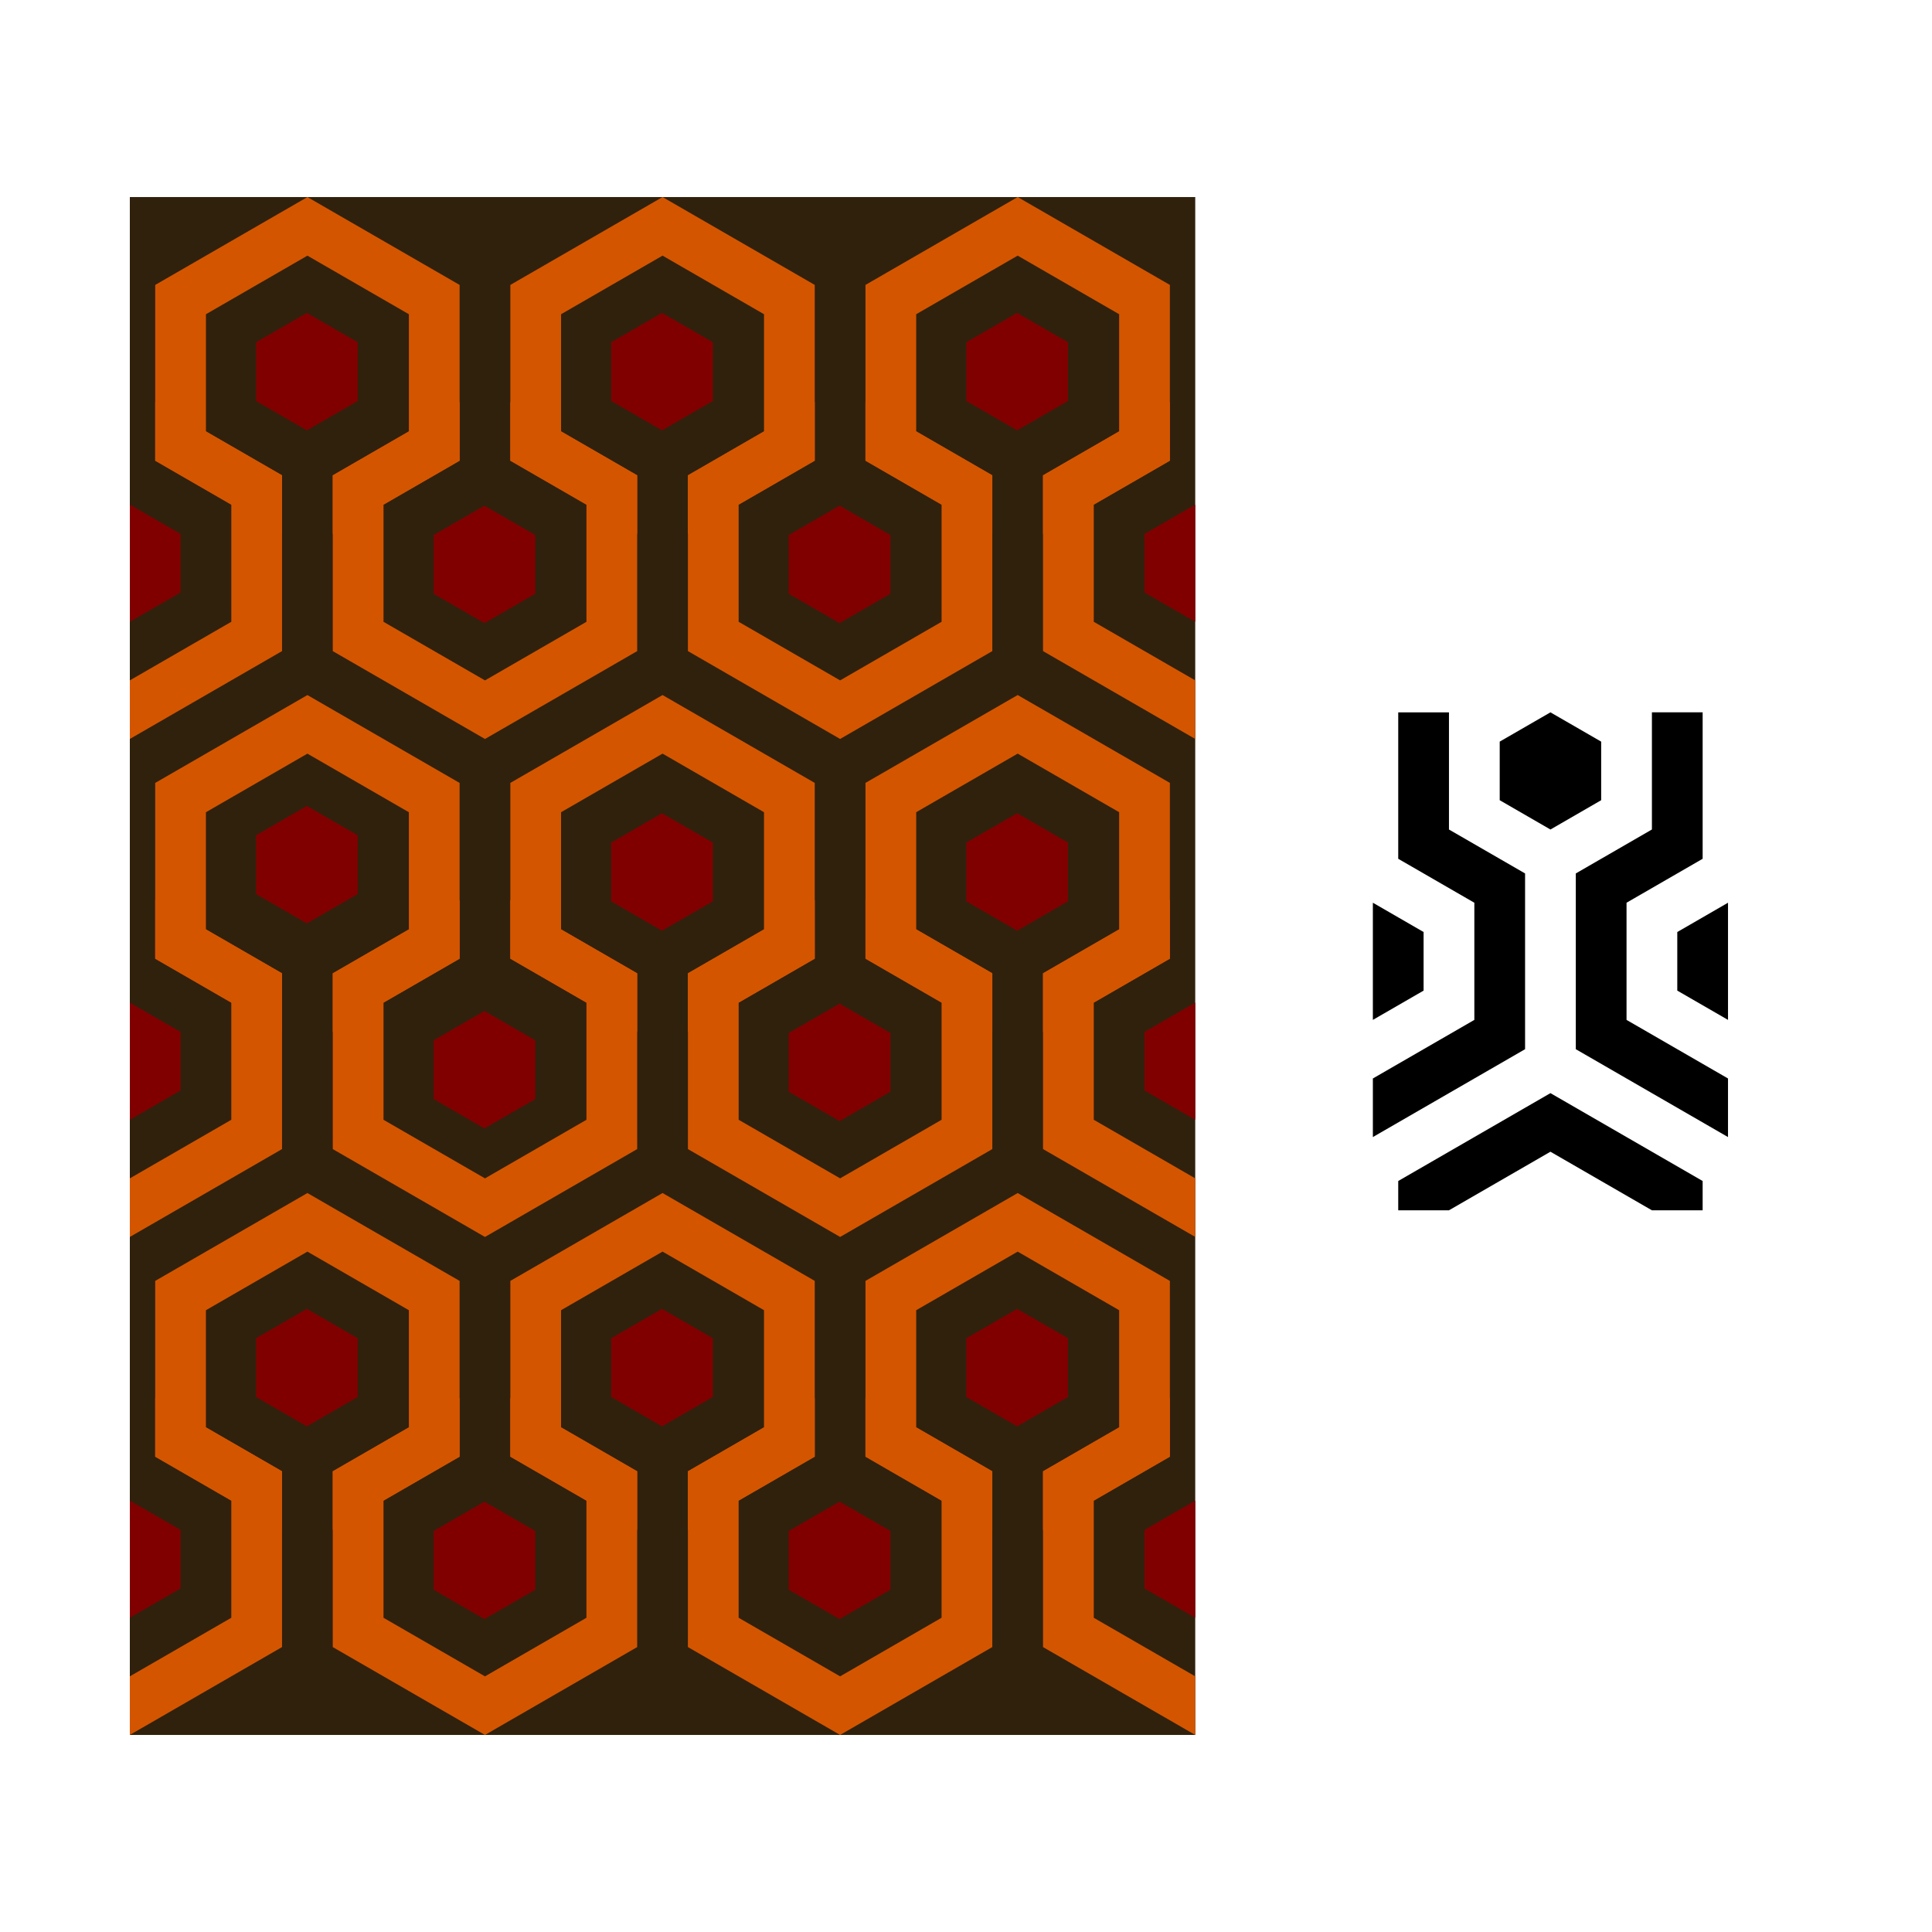 <?xml version="1.0" encoding="UTF-8" standalone="no"?>
<!-- Created with Inkscape (http://www.inkscape.org/) -->

<svg
   xmlns:dc="http://purl.org/dc/elements/1.1/"
   xmlns:cc="http://creativecommons.org/ns#"
   xmlns:rdf="http://www.w3.org/1999/02/22-rdf-syntax-ns#"
   xmlns:svg="http://www.w3.org/2000/svg"
   xmlns="http://www.w3.org/2000/svg"
   xmlns:sodipodi="http://sodipodi.sourceforge.net/DTD/sodipodi-0.dtd"
   xmlns:inkscape="http://www.inkscape.org/namespaces/inkscape"
   width="500"
   height="500"
   id="svg6072"
   version="1.1"
   inkscape:version="0.48.5 r10040"
   sodipodi:docname="cover_kubrik.svg">
  <defs
     id="defs6074" />
  <sodipodi:namedview
     id="base"
     pagecolor="#ffffff"
     bordercolor="#666666"
     borderopacity="1.0"
     inkscape:pageopacity="0.0"
     inkscape:pageshadow="2"
     inkscape:zoom="0.49497475"
     inkscape:cx="161.01549"
     inkscape:cy="273.65743"
     inkscape:document-units="px"
     inkscape:current-layer="layer1"
     showgrid="false"
     inkscape:window-width="1280"
     inkscape:window-height="999"
     inkscape:window-x="0"
     inkscape:window-y="0"
     inkscape:window-maximized="1" />
  <g
     inkscape:label="Layer 1"
     inkscape:groupmode="layer"
     id="layer1"
     transform="translate(0,-552.362)">
    <rect
       style="fill:#30210d;fill-opacity:1;stroke:none"
       id="rect3858"
       width="275.726"
       height="398.008"
       x="33.601"
       y="603.358" />
    <path
       transform="matrix(0.135,0,0,0.135,180.723,708.73)"
       d="M -312.49,948.659 -410,1004.957 l -97.51,-56.297 0,-112.595 97.51,-56.297 97.51,56.297 z"
       inkscape:randomized="0"
       inkscape:rounded="0"
       inkscape:flatsided="true"
       sodipodi:arg2="1.0471976"
       sodipodi:arg1="0.52359878"
       sodipodi:r2="97.509811"
       sodipodi:r1="112.59463"
       sodipodi:cy="892.36218"
       sodipodi:cx="-410"
       sodipodi:sides="6"
       id="path3128"
       style="fill:#800000;fill-opacity:1;stroke:none"
       sodipodi:type="star" />
    <path
       inkscape:connector-curvature="0"
       style="fill:#d45500;fill-opacity:1;stroke:none"
       d="m 171.467,732.239 -39.392,22.74 0,45.485 32.823,18.953 0,-15.162 -19.694,-11.37 0,-30.323 26.263,-15.162 26.258,15.162 0,30.323 -19.698,11.374 0,15.162 32.827,-18.957 0,-45.485 -39.388,-22.74 z"
       id="path3130" />
    <path
       id="path3132"
       d="m 217.424,872.482 -39.392,-22.74 0,-45.485 32.823,-18.953 0,15.162 -19.694,11.37 0,30.323 26.263,15.162 26.258,-15.162 0,-30.323 -19.698,-11.374 0,-15.162 32.827,18.957 0,45.485 -39.388,22.74 z"
       style="fill:#d45500;fill-opacity:1;stroke:none"
       inkscape:connector-curvature="0" />
    <path
       inkscape:connector-curvature="0"
       style="fill:#d45500;fill-opacity:1;stroke:none"
       d="m 125.515,872.486 -39.392,-22.74 0,-45.485 32.823,-18.953 0,15.162 -19.694,11.37 0,30.323 26.263,15.162 26.258,-15.162 0,-30.323 -19.698,-11.374 0,-15.162 32.827,18.957 0,45.485 -39.388,22.74 z"
       id="path3134" />
    <path
       id="path3136"
       d="m 79.558,732.243 -39.392,22.74 0,45.485 32.823,18.953 0,-15.162 -19.694,-11.37 0,-30.323 26.263,-15.162 26.258,15.162 0,30.323 -19.698,11.374 0,15.162 32.827,-18.957 0,-45.485 -39.388,-22.74 z"
       style="fill:#d45500;fill-opacity:1;stroke:none"
       inkscape:connector-curvature="0" />
    <path
       inkscape:connector-curvature="0"
       style="fill:#d45500;fill-opacity:1;stroke:none"
       d="m 263.376,732.234 -39.392,22.74 0,45.485 32.823,18.953 0,-15.162 -19.694,-11.37 0,-30.323 26.263,-15.162 26.258,15.162 0,30.323 -19.698,11.374 0,15.162 32.827,-18.957 0,-45.485 -39.388,-22.74 z"
       id="path3138" />
    <path
       sodipodi:type="star"
       style="fill:#800000;fill-opacity:1;stroke:none"
       id="path3140"
       sodipodi:sides="6"
       sodipodi:cx="-410"
       sodipodi:cy="892.36218"
       sodipodi:r1="112.59463"
       sodipodi:r2="97.509811"
       sodipodi:arg1="0.52359878"
       sodipodi:arg2="1.0471976"
       inkscape:flatsided="true"
       inkscape:rounded="0"
       inkscape:randomized="0"
       d="M -312.49,948.659 -410,1004.957 l -97.51,-56.297 0,-112.595 97.51,-56.297 97.51,56.297 z"
       transform="matrix(0.135,0,0,0.135,226.675,657.562)" />
    <path
       transform="matrix(0.135,0,0,0.135,318.583,657.555)"
       d="M -312.49,948.659 -410,1004.957 l -97.51,-56.297 0,-112.595 97.51,-56.297 97.51,56.297 z"
       inkscape:randomized="0"
       inkscape:rounded="0"
       inkscape:flatsided="true"
       sodipodi:arg2="1.0471976"
       sodipodi:arg1="0.52359878"
       sodipodi:r2="97.509811"
       sodipodi:r1="112.59463"
       sodipodi:cy="892.36218"
       sodipodi:cx="-410"
       sodipodi:sides="6"
       id="path3142"
       style="fill:#800000;fill-opacity:1;stroke:none"
       sodipodi:type="star" />
    <path
       sodipodi:type="star"
       style="fill:#800000;fill-opacity:1;stroke:none"
       id="path3144"
       sodipodi:sides="6"
       sodipodi:cx="-410"
       sodipodi:cy="892.36218"
       sodipodi:r1="112.59463"
       sodipodi:r2="97.509811"
       sodipodi:arg1="0.52359878"
       sodipodi:arg2="1.0471976"
       inkscape:flatsided="true"
       inkscape:rounded="0"
       inkscape:randomized="0"
       d="M -312.49,948.659 -410,1004.957 l -97.51,-56.297 0,-112.595 97.51,-56.297 97.51,56.297 z"
       transform="matrix(0.135,0,0,0.135,272.632,706.832)" />
    <path
       transform="matrix(0.135,0,0,0.135,134.766,655.67)"
       d="M -312.49,948.659 -410,1004.957 l -97.51,-56.297 0,-112.595 97.51,-56.297 97.51,56.297 z"
       inkscape:randomized="0"
       inkscape:rounded="0"
       inkscape:flatsided="true"
       sodipodi:arg2="1.0471976"
       sodipodi:arg1="0.52359878"
       sodipodi:r2="97.509811"
       sodipodi:r1="112.59463"
       sodipodi:cy="892.36218"
       sodipodi:cx="-410"
       sodipodi:sides="6"
       id="path3146"
       style="fill:#800000;fill-opacity:1;stroke:none"
       sodipodi:type="star" />
    <path
       inkscape:connector-curvature="0"
       style="fill:#d45500;fill-opacity:1;stroke:none"
       d="m 171.467,861.115 -39.392,22.74 0,45.485 32.823,18.953 0,-15.162 -19.694,-11.37 0,-30.323 26.263,-15.162 26.258,15.162 0,30.323 -19.698,11.374 0,15.162 32.827,-18.957 0,-45.485 -39.388,-22.74 z"
       id="path3148" />
    <path
       transform="matrix(0.135,0,0,-0.135,226.675,1026.765)"
       d="M -312.49,948.659 -410,1004.957 l -97.51,-56.297 0,-112.595 97.51,-56.297 97.51,56.297 z"
       inkscape:randomized="0"
       inkscape:rounded="0"
       inkscape:flatsided="true"
       sodipodi:arg2="1.0471976"
       sodipodi:arg1="0.52359878"
       sodipodi:r2="97.509811"
       sodipodi:r1="112.59463"
       sodipodi:cy="892.36218"
       sodipodi:cx="-410"
       sodipodi:sides="6"
       id="path3150"
       style="fill:#800000;fill-opacity:1;stroke:none"
       sodipodi:type="star" />
    <path
       id="path3152"
       d="m 125.513,743.61 -39.392,-22.74 0,-45.485 32.823,-18.953 0,15.162 -19.694,11.37 0,30.323 26.263,15.162 26.258,-15.162 0,-30.323 -19.698,-11.374 0,-15.162 32.827,18.957 0,45.485 -39.388,22.74 z"
       style="fill:#d45500;fill-opacity:1;stroke:none"
       inkscape:connector-curvature="0" />
    <path
       sodipodi:type="star"
       style="fill:#800000;fill-opacity:1;stroke:none"
       id="path3154"
       sodipodi:sides="6"
       sodipodi:cx="-410"
       sodipodi:cy="892.36218"
       sodipodi:r1="112.59463"
       sodipodi:r2="97.509811"
       sodipodi:arg1="0.52359878"
       sodipodi:arg2="1.0471976"
       inkscape:flatsided="true"
       inkscape:rounded="0"
       inkscape:randomized="0"
       d="M -312.49,948.659 -410,1004.957 l -97.51,-56.297 0,-112.595 97.51,-56.297 97.51,56.297 z"
       transform="matrix(0.135,0,0,0.135,180.722,577.96)" />
    <path
       inkscape:connector-curvature="0"
       style="fill:#d45500;fill-opacity:1;stroke:none"
       d="m 217.422,743.605 -39.392,-22.74 0,-45.485 32.823,-18.953 0,15.162 -19.694,11.37 0,30.323 26.263,15.162 26.258,-15.162 0,-30.323 -19.698,-11.374 0,-15.162 32.827,18.957 0,45.485 -39.388,22.74 z"
       id="path3156" />
    <path
       transform="matrix(0.135,0,0,0.135,272.63,577.956)"
       d="M -312.49,948.659 -410,1004.957 l -97.51,-56.297 0,-112.595 97.51,-56.297 97.51,56.297 z"
       inkscape:randomized="0"
       inkscape:rounded="0"
       inkscape:flatsided="true"
       sodipodi:arg2="1.0471976"
       sodipodi:arg1="0.52359878"
       sodipodi:r2="97.509811"
       sodipodi:r1="112.59463"
       sodipodi:cy="892.36218"
       sodipodi:cx="-410"
       sodipodi:sides="6"
       id="path3158"
       style="fill:#800000;fill-opacity:1;stroke:none"
       sodipodi:type="star" />
    <path
       style="fill:#000000;fill-opacity:1;stroke:none"
       d="m 361.862,736.715 0,22.74 0,15.162 19.698,11.374 0,30.319 -26.262,15.162 0,15.162 39.391,-22.74 0,-30.323 0,-15.162 -19.698,-11.37 0,-0.004 0,-30.319 -13.129,0 z m 39.391,0 -13.129,7.579 0,15.162 13.129,7.583 13.129,-7.583 0,-15.162 -13.129,-7.579 z m 26.262,0 0,30.319 -19.698,11.374 0,45.485 39.391,22.74 0,-15.162 -26.262,-15.162 0,-30.323 19.698,-11.37 0,-37.902 -13.129,0 z m -72.218,49.272 0,30.323 13.129,-7.579 0,-15.162 -13.129,-7.583 z m 91.912,0 -13.129,7.583 0,15.162 13.129,7.579 0,-30.323 z m -45.956,49.277 -39.391,22.74 0,7.583 13.129,0 26.262,-15.162 26.262,15.162 13.129,0 0,-7.583 -39.391,-22.74 z"
       id="path5621"
       inkscape:connector-curvature="0" />
    <path
       inkscape:connector-curvature="0"
       style="fill:#d45500;fill-opacity:1;stroke:none"
       d="m 171.469,603.358 -39.392,22.74 0,45.485 32.823,18.953 0,-15.162 -19.694,-11.37 0,-30.323 26.263,-15.162 26.258,15.162 0,30.323 -19.698,11.374 0,15.162 32.827,-18.957 0,-45.485 -39.388,-22.74 z"
       id="path5728" />
    <path
       transform="matrix(0.135,0,0,-0.135,226.678,769.008)"
       d="M -312.49,948.659 -410,1004.957 l -97.51,-56.297 0,-112.595 97.51,-56.297 97.51,56.297 z"
       inkscape:randomized="0"
       inkscape:rounded="0"
       inkscape:flatsided="true"
       sodipodi:arg2="1.0471976"
       sodipodi:arg1="0.52359878"
       sodipodi:r2="97.509811"
       sodipodi:r1="112.59463"
       sodipodi:cy="892.36218"
       sodipodi:cx="-410"
       sodipodi:sides="6"
       id="path5740"
       style="fill:#800000;fill-opacity:1;stroke:none"
       sodipodi:type="star" />
    <path
       inkscape:connector-curvature="0"
       style="fill:#d45500;fill-opacity:1;stroke:none"
       d="m 125.511,1001.366 -39.392,-22.741 0,-45.485 32.823,-18.953 0,15.162 -19.694,11.37 0,30.323 26.263,15.162 26.258,-15.162 0,-30.323 -19.698,-11.374 0,-15.162 32.827,18.957 0,45.485 -39.388,22.741 z"
       id="path5830" />
    <path
       transform="matrix(0.135,0,0,0.135,180.719,835.716)"
       d="M -312.49,948.659 -410,1004.957 l -97.51,-56.297 0,-112.595 97.51,-56.297 97.51,56.297 z"
       inkscape:randomized="0"
       inkscape:rounded="0"
       inkscape:flatsided="true"
       sodipodi:arg2="1.0471976"
       sodipodi:arg1="0.52359878"
       sodipodi:r2="97.509811"
       sodipodi:r1="112.59463"
       sodipodi:cy="892.36218"
       sodipodi:cx="-410"
       sodipodi:sides="6"
       id="path5832"
       style="fill:#800000;fill-opacity:1;stroke:none"
       sodipodi:type="star" />
    <path
       id="path5834"
       d="m 217.419,1001.362 -39.392,-22.741 0,-45.485 32.823,-18.953 0,15.162 -19.694,11.37 0,30.323 26.263,15.162 26.258,-15.162 0,-30.323 -19.698,-11.374 0,-15.162 32.827,18.957 0,45.485 -39.388,22.741 z"
       style="fill:#d45500;fill-opacity:1;stroke:none"
       inkscape:connector-curvature="0" />
    <path
       sodipodi:type="star"
       style="fill:#800000;fill-opacity:1;stroke:none"
       id="path5836"
       sodipodi:sides="6"
       sodipodi:cx="-410"
       sodipodi:cy="892.36218"
       sodipodi:r1="112.59463"
       sodipodi:r2="97.509811"
       sodipodi:arg1="0.52359878"
       sodipodi:arg2="1.0471976"
       inkscape:flatsided="true"
       inkscape:rounded="0"
       inkscape:randomized="0"
       d="M -312.49,948.659 -410,1004.957 l -97.51,-56.297 0,-112.595 97.51,-56.297 97.51,56.297 z"
       transform="matrix(0.135,0,0,0.135,272.628,835.712)" />
    <path
       id="path5860"
       d="m 79.558,861.119 -39.392,22.74 0,45.485 32.823,18.953 0,-15.162 -19.694,-11.37 0,-30.323 26.263,-15.162 26.258,15.162 0,30.323 -19.698,11.374 0,15.162 32.827,-18.957 0,-45.485 -39.388,-22.74 z"
       style="fill:#d45500;fill-opacity:1;stroke:none"
       inkscape:connector-curvature="0" />
    <path
       inkscape:connector-curvature="0"
       style="fill:#d45500;fill-opacity:1;stroke:none"
       d="m 263.376,861.119 -39.392,22.74 0,45.485 32.823,18.953 0,-15.162 -19.694,-11.37 0,-30.323 26.263,-15.162 26.258,15.162 0,30.323 -19.698,11.374 0,15.162 32.827,-18.957 0,-45.485 -39.388,-22.74 z"
       id="path5864" />
    <path
       transform="matrix(0.135,0,0,-0.135,318.585,1026.769)"
       d="M -312.49,948.659 -410,1004.957 l -97.51,-56.297 0,-112.595 97.51,-56.297 97.51,56.297 z"
       inkscape:randomized="0"
       inkscape:rounded="0"
       inkscape:flatsided="true"
       sodipodi:arg2="1.0471976"
       sodipodi:arg1="0.52359878"
       sodipodi:r2="97.509811"
       sodipodi:r1="112.59463"
       sodipodi:cy="892.36218"
       sodipodi:cx="-410"
       sodipodi:sides="6"
       id="path5866"
       style="fill:#800000;fill-opacity:1;stroke:none"
       sodipodi:type="star" />
    <path
       id="path5908"
       d="m 79.561,603.362 -39.392,22.74 0,45.485 32.823,18.953 0,-15.162 -19.694,-11.37 0,-30.323 26.263,-15.162 26.258,15.162 0,30.323 -19.698,11.374 0,15.162 32.827,-18.957 0,-45.485 -39.388,-22.74 z"
       style="fill:#d45500;fill-opacity:1;stroke:none"
       inkscape:connector-curvature="0" />
    <path
       sodipodi:type="star"
       style="fill:#800000;fill-opacity:1;stroke:none"
       id="path5910"
       sodipodi:sides="6"
       sodipodi:cx="-410"
       sodipodi:cy="892.36218"
       sodipodi:r1="112.59463"
       sodipodi:r2="97.509811"
       sodipodi:arg1="0.52359878"
       sodipodi:arg2="1.0471976"
       inkscape:flatsided="true"
       inkscape:rounded="0"
       inkscape:randomized="0"
       d="M -312.49,948.659 -410,1004.957 l -97.51,-56.297 0,-112.595 97.51,-56.297 97.51,56.297 z"
       transform="matrix(0.135,0,0,-0.135,134.769,769.012)" />
    <path
       inkscape:connector-curvature="0"
       style="fill:#d45500;fill-opacity:1;stroke:none"
       d="m 263.374,603.358 -39.392,22.74 0,45.485 32.823,18.953 0,-15.162 -19.694,-11.37 0,-30.323 26.263,-15.162 26.258,15.162 0,30.323 -19.698,11.374 0,15.162 32.827,-18.957 0,-45.485 -39.388,-22.74 z"
       id="path5912" />
    <path
       transform="matrix(0.135,0,0,-0.135,318.583,769.008)"
       d="M -312.49,948.659 -410,1004.957 l -97.51,-56.297 0,-112.595 97.51,-56.297 97.51,56.297 z"
       inkscape:randomized="0"
       inkscape:rounded="0"
       inkscape:flatsided="true"
       sodipodi:arg2="1.0471976"
       sodipodi:arg1="0.52359878"
       sodipodi:r2="97.509811"
       sodipodi:r1="112.59463"
       sodipodi:cy="892.36218"
       sodipodi:cx="-410"
       sodipodi:sides="6"
       id="path5914"
       style="fill:#800000;fill-opacity:1;stroke:none"
       sodipodi:type="star" />
    <path
       style="fill:#d45500;fill-opacity:1;stroke:none"
       d="m 302.757,656.426 -32.823,18.953 0,45.485 39.392,22.74 0,-15.162 -26.263,-15.162 0,-30.323 19.694,-11.37 0,-15.162 z"
       id="path5916"
       inkscape:connector-curvature="0" />
    <path
       style="fill:#800000;fill-opacity:1;stroke:none"
       d="m 309.324,682.962 0,30.315 -13.129,-7.575 0,-15.162 13.129,-7.579 z"
       id="path5920"
       inkscape:connector-curvature="0" />
    <path
       id="path5939"
       d="m 40.169,656.426 32.823,18.953 0,45.485 -39.392,22.74 0,-15.162 26.263,-15.162 0,-30.323 -19.694,-11.37 0,-15.162 z"
       style="fill:#d45500;fill-opacity:1;stroke:none"
       inkscape:connector-curvature="0" />
    <path
       inkscape:connector-curvature="0"
       id="path5941"
       d="m 33.602,682.963 0,30.315 13.129,-7.575 0,-15.162 -13.129,-7.579 z"
       style="fill:#800000;fill-opacity:1;stroke:none" />
    <path
       inkscape:connector-curvature="0"
       style="fill:#d45500;fill-opacity:1;stroke:none"
       d="m 302.759,785.303 -32.823,18.953 0,45.485 39.392,22.74 0,-15.162 -26.263,-15.162 0,-30.323 19.694,-11.37 0,-15.162 z"
       id="path5943" />
    <path
       style="fill:#800000;fill-opacity:1;stroke:none"
       d="m 309.326,811.839 0,30.315 -13.129,-7.575 0,-15.162 13.129,-7.579 z"
       id="path5945"
       inkscape:connector-curvature="0" />
    <path
       id="path5947"
       d="m 40.167,785.307 32.823,18.953 0,45.485 -39.392,22.74 0,-15.162 26.263,-15.162 0,-30.323 -19.694,-11.37 0,-15.162 z"
       style="fill:#d45500;fill-opacity:1;stroke:none"
       inkscape:connector-curvature="0" />
    <path
       inkscape:connector-curvature="0"
       id="path5949"
       d="m 33.6,811.843 0,30.315 13.129,-7.575 0,-15.162 -13.129,-7.579 z"
       style="fill:#800000;fill-opacity:1;stroke:none" />
    <path
       sodipodi:type="star"
       style="fill:#800000;fill-opacity:1;stroke:none"
       id="path5957"
       sodipodi:sides="6"
       sodipodi:cx="-410"
       sodipodi:cy="892.36218"
       sodipodi:r1="112.59463"
       sodipodi:r2="97.509811"
       sodipodi:arg1="0.52359878"
       sodipodi:arg2="1.0471976"
       inkscape:flatsided="true"
       inkscape:rounded="0"
       inkscape:randomized="0"
       d="M -312.49,948.659 -410,1004.957 l -97.51,-56.297 0,-112.595 97.51,-56.297 97.51,56.297 z"
       transform="matrix(0.135,0,0,-0.135,134.766,1026.769)" />
    <path
       id="path5959"
       d="m 40.167,914.183 32.823,18.953 0,45.485 -39.392,22.741 0,-15.162 26.263,-15.162 0,-30.323 -19.694,-11.37 0,-15.162 z"
       style="fill:#d45500;fill-opacity:1;stroke:none"
       inkscape:connector-curvature="0" />
    <path
       inkscape:connector-curvature="0"
       id="path5961"
       d="m 33.6,940.719 0,30.315 13.129,-7.575 0,-15.162 -13.129,-7.579 z"
       style="fill:#800000;fill-opacity:1;stroke:none" />
    <path
       id="path5963"
       d="m 302.759,914.187 -32.823,18.953 0,45.485 39.392,22.741 0,-15.162 -26.263,-15.162 0,-30.323 19.694,-11.37 0,-15.162 z"
       style="fill:#d45500;fill-opacity:1;stroke:none"
       inkscape:connector-curvature="0" />
    <path
       inkscape:connector-curvature="0"
       id="path5965"
       d="m 309.326,940.724 0,30.315 -13.129,-7.575 0,-15.162 13.129,-7.579 z"
       style="fill:#800000;fill-opacity:1;stroke:none" />
  </g>
</svg>
